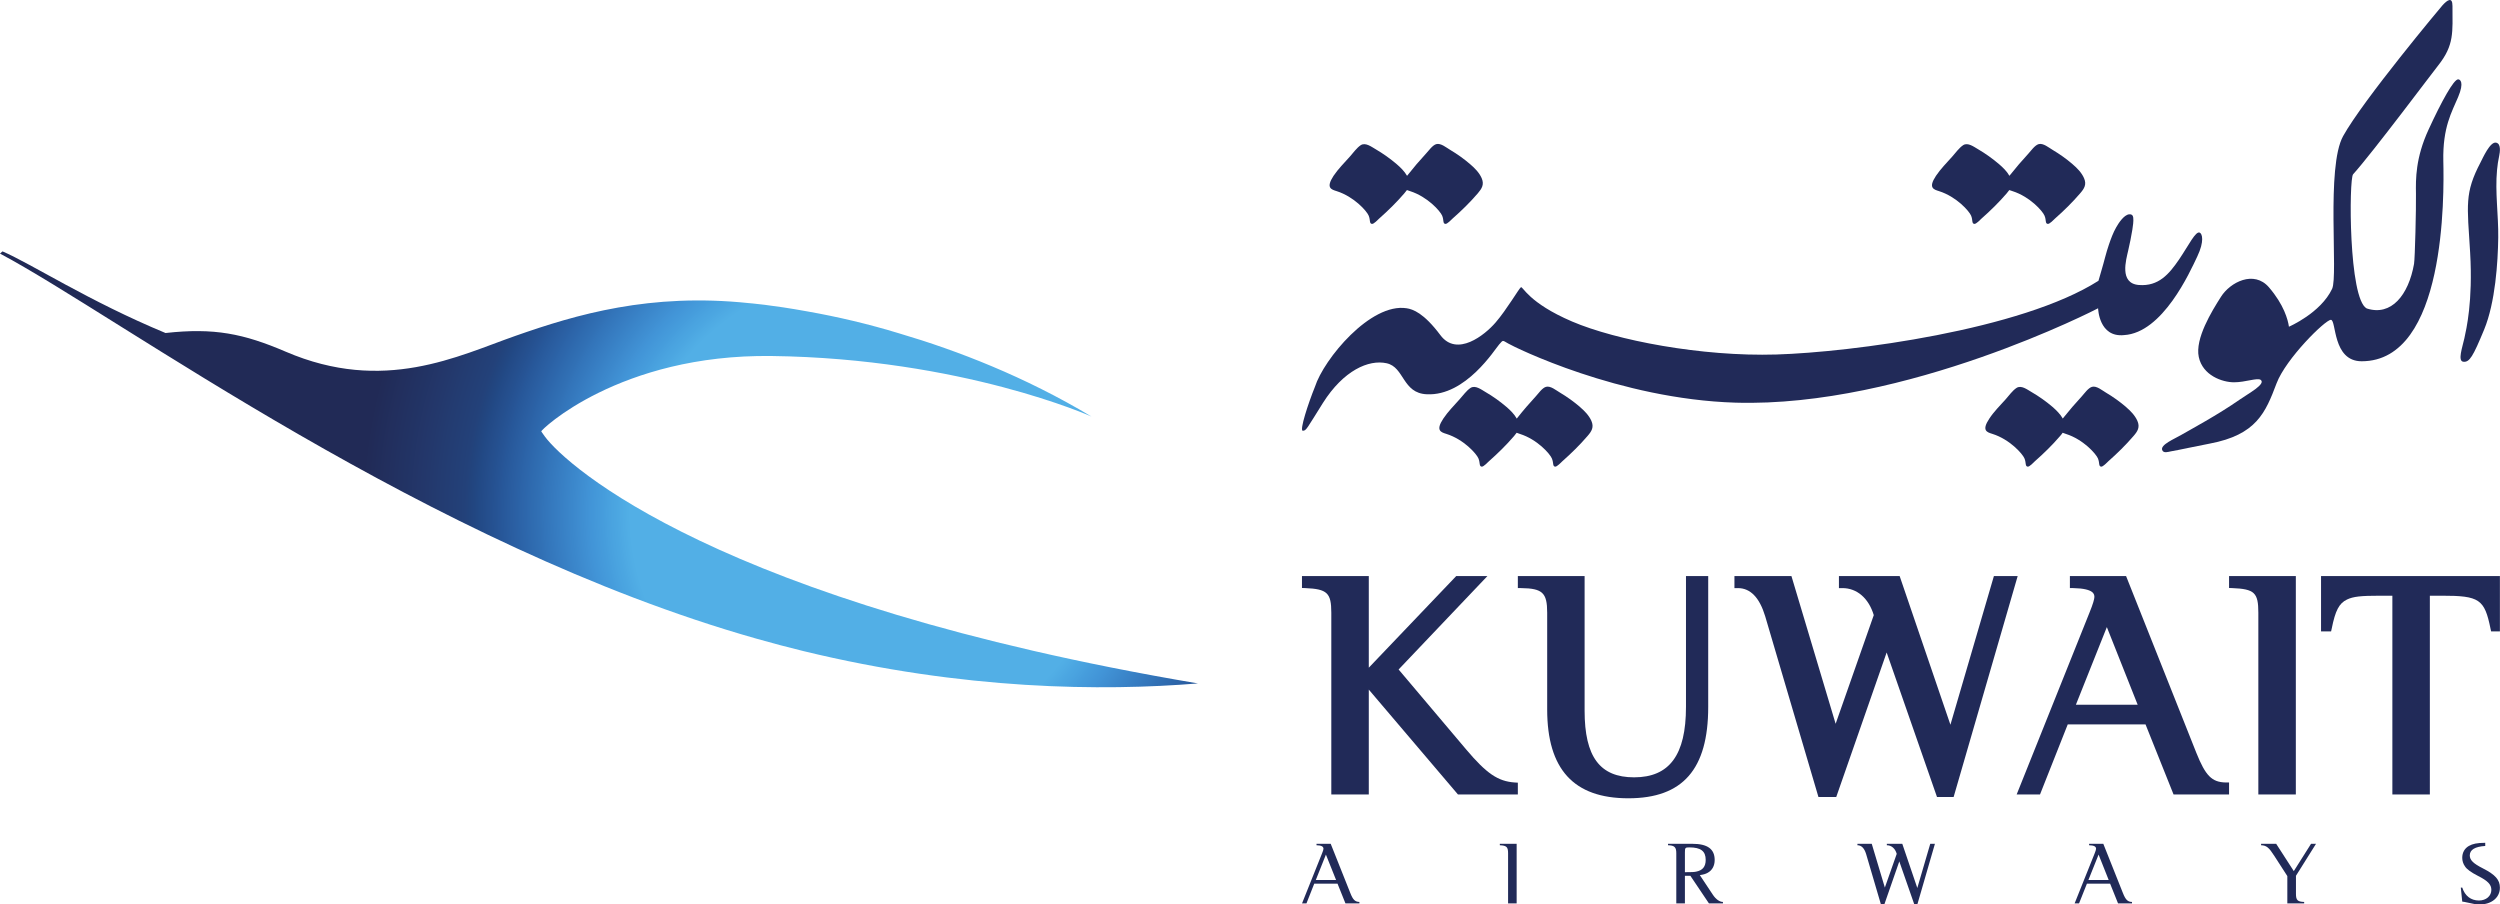 <?xml version="1.0" encoding="UTF-8"?>
<svg xmlns="http://www.w3.org/2000/svg" xmlns:xlink="http://www.w3.org/1999/xlink" width="163.08pt" height="59pt" viewBox="0 0 163.08 59" version="1.1">
<defs>
<clipPath id="clip1">
  <path d="M 0 16 L 79 16 L 79 45 L 0 45 Z M 0 16 "/>
</clipPath>
<clipPath id="clip2">
  <path d="M 0 16.543 C 7.73 20.645 27.895 35.586 49.34 41.66 C 50.371 41.953 51.391 42.223 52.398 42.469 C 62.883 45.02 71.922 45.09 78.145 44.582 C 46.863 39.297 36.965 30.402 35.543 28.477 C 35.383 28.262 35.309 28.141 35.309 28.141 C 35.219 28.098 40.383 23.094 50.336 23.223 C 62.773 23.383 71.199 27.172 71.199 27.172 C 66.848 24.562 62.43 22.859 58.68 21.754 C 56.648 21.133 54.641 20.664 52.676 20.316 C 50.305 19.883 48.848 19.773 48.848 19.773 C 42.418 19.098 37.621 20.504 33.621 21.91 C 29.879 23.219 25.047 25.695 18.637 22.941 C 15.887 21.762 13.961 21.371 10.797 21.723 C 5.805 19.652 2.039 17.203 0.164 16.398 Z M 0 16.543 "/>
</clipPath>
<clipPath id="clip3">
  <path d="M 0 16.543 C 7.73 20.645 27.895 35.586 49.34 41.66 C 50.371 41.953 51.391 42.223 52.398 42.469 C 62.883 45.02 71.922 45.09 78.145 44.582 C 46.863 39.297 36.965 30.402 35.543 28.477 C 35.383 28.262 35.309 28.141 35.309 28.141 C 35.219 28.098 40.383 23.094 50.336 23.223 C 62.773 23.383 71.199 27.172 71.199 27.172 C 66.848 24.562 62.43 22.859 58.68 21.754 C 56.648 21.133 54.641 20.664 52.676 20.316 C 50.305 19.883 48.848 19.773 48.848 19.773 C 42.418 19.098 37.621 20.504 33.621 21.91 C 29.879 23.219 25.047 25.695 18.637 22.941 C 15.887 21.762 13.961 21.371 10.797 21.723 C 5.805 19.652 2.039 17.203 0.164 16.398 L 0 16.543 "/>
</clipPath>
<radialGradient id="radial0" gradientUnits="userSpaceOnUse" cx="0" cy="0" fx="0" fy="0" r="33.214" gradientTransform="matrix(1,0,0,-1,56.817,33.487)">
<stop offset="0" style="stop-color:rgb(32.034%,68.594%,90.125%);stop-opacity:1;"/>
<stop offset="0.25" style="stop-color:rgb(32.034%,68.594%,90.125%);stop-opacity:1;"/>
<stop offset="0.438" style="stop-color:rgb(32.034%,68.594%,90.125%);stop-opacity:1;"/>
<stop offset="0.473" style="stop-color:rgb(32.014%,68.552%,90.102%);stop-opacity:1;"/>
<stop offset="0.477" style="stop-color:rgb(31.879%,68.279%,89.954%);stop-opacity:1;"/>
<stop offset="0.48" style="stop-color:rgb(31.526%,67.79%,89.699%);stop-opacity:1;"/>
<stop offset="0.484" style="stop-color:rgb(31.114%,67.288%,89.441%);stop-opacity:1;"/>
<stop offset="0.488" style="stop-color:rgb(30.795%,66.788%,89.174%);stop-opacity:1;"/>
<stop offset="0.492" style="stop-color:rgb(30.414%,66.176%,88.844%);stop-opacity:1;"/>
<stop offset="0.496" style="stop-color:rgb(29.926%,65.559%,88.522%);stop-opacity:1;"/>
<stop offset="0.5" style="stop-color:rgb(29.512%,65.063%,88.263%);stop-opacity:1;"/>
<stop offset="0.504" style="stop-color:rgb(29.24%,64.609%,88.014%);stop-opacity:1;"/>
<stop offset="0.508" style="stop-color:rgb(29.022%,64.169%,87.769%);stop-opacity:1;"/>
<stop offset="0.512" style="stop-color:rgb(28.68%,63.606%,87.459%);stop-opacity:1;"/>
<stop offset="0.516" style="stop-color:rgb(28.304%,63.008%,87.129%);stop-opacity:1;"/>
<stop offset="0.52" style="stop-color:rgb(28.004%,62.491%,86.839%);stop-opacity:1;"/>
<stop offset="0.523" style="stop-color:rgb(27.631%,61.9%,86.511%);stop-opacity:1;"/>
<stop offset="0.527" style="stop-color:rgb(27.303%,61.359%,86.209%);stop-opacity:1;"/>
<stop offset="0.531" style="stop-color:rgb(27.107%,60.866%,85.922%);stop-opacity:1;"/>
<stop offset="0.535" style="stop-color:rgb(26.923%,60.323%,85.603%);stop-opacity:1;"/>
<stop offset="0.539" style="stop-color:rgb(26.709%,59.836%,85.321%);stop-opacity:1;"/>
<stop offset="0.543" style="stop-color:rgb(26.366%,59.285%,85.007%);stop-opacity:1;"/>
<stop offset="0.547" style="stop-color:rgb(26.016%,58.728%,84.691%);stop-opacity:1;"/>
<stop offset="0.551" style="stop-color:rgb(25.8%,58.247%,84.363%);stop-opacity:1;"/>
<stop offset="0.555" style="stop-color:rgb(25.626%,57.698%,83.9%);stop-opacity:1;"/>
<stop offset="0.559" style="stop-color:rgb(25.462%,57.108%,83.366%);stop-opacity:1;"/>
<stop offset="0.562" style="stop-color:rgb(25.165%,56.577%,82.88%);stop-opacity:1;"/>
<stop offset="0.566" style="stop-color:rgb(24.8%,56.076%,82.419%);stop-opacity:1;"/>
<stop offset="0.57" style="stop-color:rgb(24.574%,55.524%,81.915%);stop-opacity:1;"/>
<stop offset="0.574" style="stop-color:rgb(24.419%,54.945%,81.393%);stop-opacity:1;"/>
<stop offset="0.578" style="stop-color:rgb(24.135%,54.35%,80.869%);stop-opacity:1;"/>
<stop offset="0.582" style="stop-color:rgb(23.72%,53.738%,80.344%);stop-opacity:1;"/>
<stop offset="0.586" style="stop-color:rgb(23.334%,53.163%,79.84%);stop-opacity:1;"/>
<stop offset="0.59" style="stop-color:rgb(23.065%,52.701%,79.399%);stop-opacity:1;"/>
<stop offset="0.594" style="stop-color:rgb(22.919%,52.142%,78.891%);stop-opacity:1;"/>
<stop offset="0.598" style="stop-color:rgb(22.694%,51.52%,78.348%);stop-opacity:1;"/>
<stop offset="0.602" style="stop-color:rgb(22.353%,51.028%,77.896%);stop-opacity:1;"/>
<stop offset="0.605" style="stop-color:rgb(22.115%,50.522%,77.428%);stop-opacity:1;"/>
<stop offset="0.609" style="stop-color:rgb(21.976%,49.976%,76.93%);stop-opacity:1;"/>
<stop offset="0.613" style="stop-color:rgb(21.738%,49.422%,76.433%);stop-opacity:1;"/>
<stop offset="0.617" style="stop-color:rgb(21.425%,48.862%,75.937%);stop-opacity:1;"/>
<stop offset="0.621" style="stop-color:rgb(21.201%,48.317%,75.436%);stop-opacity:1;"/>
<stop offset="0.625" style="stop-color:rgb(20.92%,47.768%,74.857%);stop-opacity:1;"/>
<stop offset="0.629" style="stop-color:rgb(20.634%,47.224%,74.277%);stop-opacity:1;"/>
<stop offset="0.633" style="stop-color:rgb(20.416%,46.692%,73.781%);stop-opacity:1;"/>
<stop offset="0.637" style="stop-color:rgb(20.117%,46.155%,73.288%);stop-opacity:1;"/>
<stop offset="0.641" style="stop-color:rgb(19.888%,45.628%,72.72%);stop-opacity:1;"/>
<stop offset="0.645" style="stop-color:rgb(19.743%,45.062%,72.076%);stop-opacity:1;"/>
<stop offset="0.648" style="stop-color:rgb(19.516%,44.466%,71.426%);stop-opacity:1;"/>
<stop offset="0.652" style="stop-color:rgb(19.218%,43.921%,70.821%);stop-opacity:1;"/>
<stop offset="0.656" style="stop-color:rgb(19.005%,43.414%,70.302%);stop-opacity:1;"/>
<stop offset="0.66" style="stop-color:rgb(18.771%,42.909%,69.775%);stop-opacity:1;"/>
<stop offset="0.664" style="stop-color:rgb(18.491%,42.406%,69.221%);stop-opacity:1;"/>
<stop offset="0.668" style="stop-color:rgb(18.3%,41.885%,68.726%);stop-opacity:1;"/>
<stop offset="0.672" style="stop-color:rgb(18.054%,41.289%,68.213%);stop-opacity:1;"/>
<stop offset="0.676" style="stop-color:rgb(17.818%,40.666%,67.624%);stop-opacity:1;"/>
<stop offset="0.68" style="stop-color:rgb(17.682%,40.115%,67.009%);stop-opacity:1;"/>
<stop offset="0.684" style="stop-color:rgb(17.528%,39.622%,66.446%);stop-opacity:1;"/>
<stop offset="0.688" style="stop-color:rgb(17.261%,39.143%,65.956%);stop-opacity:1;"/>
<stop offset="0.691" style="stop-color:rgb(17.021%,38.617%,65.353%);stop-opacity:1;"/>
<stop offset="0.695" style="stop-color:rgb(16.898%,38.089%,64.668%);stop-opacity:1;"/>
<stop offset="0.699" style="stop-color:rgb(16.789%,37.595%,64.072%);stop-opacity:1;"/>
<stop offset="0.703" style="stop-color:rgb(16.65%,37.07%,63.483%);stop-opacity:1;"/>
<stop offset="0.707" style="stop-color:rgb(16.402%,36.574%,62.91%);stop-opacity:1;"/>
<stop offset="0.711" style="stop-color:rgb(16.153%,36.086%,62.289%);stop-opacity:1;"/>
<stop offset="0.715" style="stop-color:rgb(15.941%,35.551%,61.62%);stop-opacity:1;"/>
<stop offset="0.719" style="stop-color:rgb(15.651%,35.014%,61.006%);stop-opacity:1;"/>
<stop offset="0.723" style="stop-color:rgb(15.422%,34.482%,60.428%);stop-opacity:1;"/>
<stop offset="0.727" style="stop-color:rgb(15.298%,33.955%,59.795%);stop-opacity:1;"/>
<stop offset="0.73" style="stop-color:rgb(15.178%,33.435%,59.105%);stop-opacity:1;"/>
<stop offset="0.734" style="stop-color:rgb(15.06%,32.918%,58.409%);stop-opacity:1;"/>
<stop offset="0.738" style="stop-color:rgb(14.943%,32.408%,57.722%);stop-opacity:1;"/>
<stop offset="0.742" style="stop-color:rgb(14.674%,31.927%,57.008%);stop-opacity:1;"/>
<stop offset="0.746" style="stop-color:rgb(14.42%,31.462%,56.287%);stop-opacity:1;"/>
<stop offset="0.75" style="stop-color:rgb(14.394%,30.992%,55.614%);stop-opacity:1;"/>
<stop offset="0.754" style="stop-color:rgb(14.331%,30.589%,55.005%);stop-opacity:1;"/>
<stop offset="0.758" style="stop-color:rgb(14.172%,30.125%,54.37%);stop-opacity:1;"/>
<stop offset="0.762" style="stop-color:rgb(13.956%,29.588%,53.693%);stop-opacity:1;"/>
<stop offset="0.766" style="stop-color:rgb(13.67%,29.141%,53.049%);stop-opacity:1;"/>
<stop offset="0.77" style="stop-color:rgb(13.408%,28.792%,52.419%);stop-opacity:1;"/>
<stop offset="0.773" style="stop-color:rgb(13.332%,28.354%,51.761%);stop-opacity:1;"/>
<stop offset="0.777" style="stop-color:rgb(13.39%,27.837%,51.067%);stop-opacity:1;"/>
<stop offset="0.781" style="stop-color:rgb(13.423%,27.391%,50.363%);stop-opacity:1;"/>
<stop offset="0.785" style="stop-color:rgb(13.451%,26.967%,49.663%);stop-opacity:1;"/>
<stop offset="0.789" style="stop-color:rgb(13.477%,26.544%,48.969%);stop-opacity:1;"/>
<stop offset="0.793" style="stop-color:rgb(13.536%,26.105%,48.354%);stop-opacity:1;"/>
<stop offset="0.797" style="stop-color:rgb(13.617%,25.677%,47.821%);stop-opacity:1;"/>
<stop offset="0.801" style="stop-color:rgb(13.628%,25.381%,47.388%);stop-opacity:1;"/>
<stop offset="0.805" style="stop-color:rgb(13.6%,25.267%,47.189%);stop-opacity:1;"/>
<stop offset="0.809" style="stop-color:rgb(13.593%,25.108%,46.924%);stop-opacity:1;"/>
<stop offset="0.812" style="stop-color:rgb(13.57%,24.928%,46.616%);stop-opacity:1;"/>
<stop offset="0.816" style="stop-color:rgb(13.551%,24.792%,46.384%);stop-opacity:1;"/>
<stop offset="0.82" style="stop-color:rgb(13.589%,24.58%,46.115%);stop-opacity:1;"/>
<stop offset="0.824" style="stop-color:rgb(13.593%,24.387%,45.868%);stop-opacity:1;"/>
<stop offset="0.828" style="stop-color:rgb(13.57%,24.197%,45.549%);stop-opacity:1;"/>
<stop offset="0.832" style="stop-color:rgb(13.577%,24.007%,45.235%);stop-opacity:1;"/>
<stop offset="0.836" style="stop-color:rgb(13.583%,23.875%,45.018%);stop-opacity:1;"/>
<stop offset="0.84" style="stop-color:rgb(13.588%,23.691%,44.714%);stop-opacity:1;"/>
<stop offset="0.844" style="stop-color:rgb(13.571%,23.485%,44.388%);stop-opacity:1;"/>
<stop offset="0.848" style="stop-color:rgb(13.56%,23.331%,44.164%);stop-opacity:1;"/>
<stop offset="0.852" style="stop-color:rgb(13.579%,23.164%,43.927%);stop-opacity:1;"/>
<stop offset="0.855" style="stop-color:rgb(13.602%,22.937%,43.593%);stop-opacity:1;"/>
<stop offset="0.859" style="stop-color:rgb(13.64%,22.697%,43.291%);stop-opacity:1;"/>
<stop offset="0.863" style="stop-color:rgb(13.657%,22.531%,43.05%);stop-opacity:1;"/>
<stop offset="0.867" style="stop-color:rgb(13.669%,22.331%,42.738%);stop-opacity:1;"/>
<stop offset="0.871" style="stop-color:rgb(13.69%,22.047%,42.377%);stop-opacity:1;"/>
<stop offset="0.875" style="stop-color:rgb(13.69%,21.861%,42.143%);stop-opacity:1;"/>
<stop offset="0.879" style="stop-color:rgb(13.698%,21.692%,41.945%);stop-opacity:1;"/>
<stop offset="0.883" style="stop-color:rgb(13.715%,21.471%,41.65%);stop-opacity:1;"/>
<stop offset="0.887" style="stop-color:rgb(13.683%,21.332%,41.408%);stop-opacity:1;"/>
<stop offset="0.891" style="stop-color:rgb(13.632%,21.138%,41.13%);stop-opacity:1;"/>
<stop offset="0.895" style="stop-color:rgb(13.594%,20.927%,40.779%);stop-opacity:1;"/>
<stop offset="0.898" style="stop-color:rgb(13.562%,20.752%,40.477%);stop-opacity:1;"/>
<stop offset="0.902" style="stop-color:rgb(13.539%,20.619%,40.302%);stop-opacity:1;"/>
<stop offset="0.906" style="stop-color:rgb(13.507%,20.465%,40.034%);stop-opacity:1;"/>
<stop offset="0.91" style="stop-color:rgb(13.464%,20.268%,39.688%);stop-opacity:1;"/>
<stop offset="0.914" style="stop-color:rgb(13.432%,20.081%,39.366%);stop-opacity:1;"/>
<stop offset="0.918" style="stop-color:rgb(13.416%,19.945%,39.133%);stop-opacity:1;"/>
<stop offset="0.922" style="stop-color:rgb(13.382%,19.806%,38.889%);stop-opacity:1;"/>
<stop offset="0.926" style="stop-color:rgb(13.367%,19.662%,38.647%);stop-opacity:1;"/>
<stop offset="0.93" style="stop-color:rgb(13.356%,19.502%,38.441%);stop-opacity:1;"/>
<stop offset="0.934" style="stop-color:rgb(13.332%,19.302%,38.165%);stop-opacity:1;"/>
<stop offset="0.938" style="stop-color:rgb(13.316%,19.162%,37.927%);stop-opacity:1;"/>
<stop offset="0.941" style="stop-color:rgb(13.298%,18.968%,37.656%);stop-opacity:1;"/>
<stop offset="0.945" style="stop-color:rgb(13.251%,18.777%,37.384%);stop-opacity:1;"/>
<stop offset="0.949" style="stop-color:rgb(13.239%,18.629%,37.141%);stop-opacity:1;"/>
<stop offset="0.953" style="stop-color:rgb(13.217%,18.497%,36.877%);stop-opacity:1;"/>
<stop offset="0.957" style="stop-color:rgb(13.187%,18.365%,36.633%);stop-opacity:1;"/>
<stop offset="0.961" style="stop-color:rgb(13.171%,18.23%,36.375%);stop-opacity:1;"/>
<stop offset="0.965" style="stop-color:rgb(13.141%,18.025%,36.053%);stop-opacity:1;"/>
<stop offset="0.969" style="stop-color:rgb(13.129%,17.79%,35.759%);stop-opacity:1;"/>
<stop offset="0.973" style="stop-color:rgb(13.124%,17.624%,35.509%);stop-opacity:1;"/>
<stop offset="0.977" style="stop-color:rgb(13.089%,17.468%,35.265%);stop-opacity:1;"/>
<stop offset="0.98" style="stop-color:rgb(13.016%,17.326%,35.023%);stop-opacity:1;"/>
<stop offset="0.984" style="stop-color:rgb(12.961%,17.146%,34.741%);stop-opacity:1;"/>
<stop offset="0.988" style="stop-color:rgb(12.903%,16.977%,34.428%);stop-opacity:1;"/>
<stop offset="0.992" style="stop-color:rgb(12.842%,16.815%,34.14%);stop-opacity:1;"/>
<stop offset="0.996" style="stop-color:rgb(12.784%,16.637%,33.878%);stop-opacity:1;"/>
<stop offset="1" style="stop-color:rgb(12.746%,16.566%,33.759%);stop-opacity:1;"/>
</radialGradient>
<clipPath id="clip4">
  <path d="M 160 9 L 163.078 9 L 163.078 24 L 160 24 Z M 160 9 "/>
</clipPath>
<clipPath id="clip5">
  <path d="M 151 37 L 163.078 37 L 163.078 52 L 151 52 Z M 151 37 "/>
</clipPath>
<clipPath id="clip6">
  <path d="M 160 54 L 163.078 54 L 163.078 59 L 160 59 Z M 160 54 "/>
</clipPath>
</defs>
<g id="surface1">
<g clip-path="url(#clip1)" clip-rule="nonzero">
<g clip-path="url(#clip2)" clip-rule="nonzero">
<g clip-path="url(#clip3)" clip-rule="nonzero">
<path style=" stroke:none;fill-rule:nonzero;fill:url(#radial0);" d="M 0 45.09 L 0 16.398 L 78.145 16.398 L 78.145 45.09 Z M 0 45.09 "/>
</g>
</g>
</g>
<g clip-path="url(#clip4)" clip-rule="nonzero">
<path style=" stroke:none;fill-rule:nonzero;fill:rgb(13.202%,16.612%,34.572%);fill-opacity:1;" d="M 163.027 10.164 C 163.074 9.938 163.168 9.375 162.824 9.305 C 162.426 9.227 161.949 10.336 161.816 10.582 C 160.758 12.602 160.941 13.332 161.133 16.496 C 161.316 19.66 160.883 21.473 160.758 22.059 C 160.633 22.641 160.297 23.559 160.691 23.598 C 161.09 23.641 161.316 23.266 162.047 21.496 C 162.777 19.723 162.945 17.098 162.965 15.496 C 162.984 14.023 162.75 12.551 162.887 11.086 C 162.914 10.781 162.961 10.473 163.027 10.164 "/>
</g>
<path style=" stroke:none;fill-rule:nonzero;fill:rgb(13.202%,16.612%,34.572%);fill-opacity:1;" d="M 143.496 15.176 C 143.227 15.047 142.789 15.977 142.145 16.926 C 141.496 17.875 140.809 18.695 139.516 18.59 C 138.223 18.484 138.699 16.926 138.824 16.355 C 138.926 15.898 139.027 15.441 139.098 14.98 C 139.133 14.727 139.184 14.453 139.156 14.195 C 139.141 14.043 139.043 13.961 138.883 13.98 C 138.543 14.023 138.199 14.555 138.047 14.824 C 137.84 15.184 137.699 15.578 137.566 15.965 C 137.379 16.504 137.258 17.059 137.094 17.602 C 136.949 18.086 136.887 18.316 136.887 18.316 C 131.859 21.523 120.758 22.977 115.875 23.125 C 110.992 23.273 105.406 22.195 102.551 20.973 C 99.691 19.75 99.336 18.656 99.211 18.738 C 99.086 18.824 98.273 20.215 97.562 21.035 C 96.855 21.859 95.039 23.312 93.957 21.859 C 92.871 20.406 92.16 20.172 91.762 20.109 C 89.406 19.734 86.359 23.418 85.777 25.23 C 85.34 26.309 84.754 28.098 84.984 28.098 C 85.215 28.098 85.234 27.973 86.297 26.285 C 87.641 24.16 89.281 23.441 90.449 23.695 C 91.617 23.945 91.473 25.656 93.078 25.719 C 95.621 25.844 97.523 22.766 97.793 22.469 C 98.062 22.176 97.98 22.176 98.379 22.406 C 98.773 22.641 105.613 26.035 113.203 26.266 C 124.324 26.602 136.863 20.117 136.863 20.109 C 136.863 20.109 136.906 22.027 138.555 21.859 C 141.078 21.711 142.852 17.746 143.332 16.734 C 143.812 15.723 143.652 15.246 143.496 15.176 "/>
<path style=" stroke:none;fill-rule:nonzero;fill:rgb(13.202%,16.612%,34.572%);fill-opacity:1;" d="M 126.488 12.469 C 127.629 12.832 128.449 13.766 128.578 14.066 C 128.703 14.367 128.609 14.574 128.781 14.605 C 128.91 14.629 129.184 14.324 129.262 14.254 C 129.84 13.746 130.395 13.199 130.898 12.617 C 130.961 12.543 131.02 12.469 131.07 12.398 C 131.137 12.426 131.211 12.449 131.281 12.469 C 132.418 12.832 133.242 13.766 133.367 14.066 C 133.496 14.367 133.398 14.574 133.574 14.605 C 133.703 14.629 133.973 14.324 134.055 14.254 C 134.633 13.746 135.188 13.199 135.688 12.617 C 135.961 12.301 136.129 12.039 135.945 11.621 C 135.789 11.262 135.492 10.961 135.203 10.715 C 134.797 10.363 134.355 10.051 133.895 9.777 C 133.656 9.637 133.281 9.316 132.984 9.402 C 132.738 9.473 132.488 9.832 132.324 10.012 C 131.898 10.473 131.488 10.953 131.098 11.445 C 131.094 11.453 131.086 11.461 131.078 11.469 C 130.914 11.176 130.656 10.926 130.41 10.715 C 129.98 10.348 129.516 10.016 129.027 9.73 C 128.766 9.582 128.367 9.27 128.062 9.469 C 127.801 9.641 127.562 9.973 127.355 10.207 C 126.996 10.609 126.586 11.023 126.285 11.473 C 125.762 12.266 126.145 12.359 126.488 12.469 "/>
<path style=" stroke:none;fill-rule:nonzero;fill:rgb(13.202%,16.612%,34.572%);fill-opacity:1;" d="M 87.195 12.469 C 88.332 12.832 89.156 13.766 89.281 14.066 C 89.406 14.367 89.312 14.574 89.488 14.605 C 89.617 14.629 89.887 14.324 89.969 14.254 C 90.543 13.746 91.102 13.199 91.602 12.617 C 91.664 12.543 91.723 12.469 91.777 12.398 C 91.844 12.426 91.914 12.449 91.984 12.469 C 93.121 12.832 93.945 13.766 94.074 14.066 C 94.199 14.367 94.105 14.574 94.277 14.605 C 94.406 14.629 94.676 14.324 94.758 14.254 C 95.336 13.746 95.895 13.199 96.395 12.617 C 96.664 12.301 96.832 12.039 96.652 11.621 C 96.496 11.262 96.195 10.961 95.906 10.715 C 95.5 10.363 95.059 10.051 94.598 9.777 C 94.359 9.637 93.984 9.316 93.688 9.402 C 93.445 9.473 93.195 9.832 93.027 10.012 C 92.602 10.473 92.191 10.953 91.805 11.445 C 91.797 11.453 91.789 11.461 91.785 11.469 C 91.617 11.176 91.363 10.926 91.117 10.715 C 90.688 10.348 90.219 10.016 89.73 9.73 C 89.469 9.582 89.074 9.27 88.766 9.469 C 88.504 9.641 88.27 9.973 88.062 10.207 C 87.703 10.609 87.289 11.023 86.988 11.473 C 86.469 12.266 86.848 12.359 87.195 12.469 "/>
<path style=" stroke:none;fill-rule:nonzero;fill:rgb(13.202%,16.612%,34.572%);fill-opacity:1;" d="M 138.684 26.547 C 138.277 26.199 137.836 25.883 137.371 25.609 C 137.137 25.473 136.762 25.148 136.465 25.234 C 136.219 25.305 135.969 25.668 135.805 25.848 C 135.379 26.309 134.969 26.785 134.578 27.277 C 134.574 27.285 134.566 27.297 134.562 27.305 C 134.395 27.012 134.141 26.762 133.895 26.547 C 133.465 26.18 132.996 25.848 132.508 25.566 C 132.242 25.414 131.852 25.105 131.543 25.305 C 131.281 25.473 131.047 25.809 130.84 26.039 C 130.477 26.445 130.062 26.855 129.766 27.309 C 129.242 28.098 129.621 28.195 129.973 28.305 C 131.105 28.664 131.934 29.602 132.059 29.902 C 132.184 30.203 132.09 30.406 132.266 30.441 C 132.395 30.461 132.66 30.156 132.742 30.086 C 133.32 29.578 133.879 29.031 134.379 28.449 C 134.441 28.375 134.504 28.305 134.551 28.23 C 134.617 28.258 134.691 28.281 134.762 28.305 C 135.898 28.664 136.723 29.602 136.852 29.902 C 136.977 30.203 136.883 30.406 137.055 30.441 C 137.184 30.461 137.453 30.156 137.535 30.086 C 138.109 29.578 138.668 29.031 139.168 28.449 C 139.441 28.137 139.609 27.871 139.426 27.453 C 139.27 27.098 138.973 26.797 138.684 26.551 "/>
<path style=" stroke:none;fill-rule:nonzero;fill:rgb(13.202%,16.612%,34.572%);fill-opacity:1;" d="M 103.066 26.547 C 102.66 26.199 102.219 25.883 101.758 25.609 C 101.52 25.473 101.145 25.148 100.848 25.234 C 100.602 25.305 100.352 25.668 100.188 25.848 C 99.762 26.309 99.352 26.785 98.965 27.277 C 98.957 27.285 98.949 27.297 98.941 27.305 C 98.777 27.012 98.523 26.762 98.273 26.547 C 97.844 26.18 97.379 25.848 96.891 25.566 C 96.629 25.414 96.234 25.105 95.926 25.305 C 95.664 25.473 95.43 25.809 95.219 26.039 C 94.859 26.445 94.449 26.855 94.148 27.309 C 93.625 28.098 94.008 28.195 94.352 28.305 C 95.488 28.664 96.316 29.602 96.441 29.902 C 96.566 30.203 96.473 30.406 96.648 30.441 C 96.777 30.461 97.043 30.156 97.129 30.086 C 97.703 29.578 98.262 29.031 98.762 28.449 C 98.824 28.375 98.883 28.305 98.934 28.23 C 99 28.258 99.074 28.281 99.145 28.305 C 100.281 28.664 101.105 29.602 101.23 29.902 C 101.359 30.203 101.266 30.406 101.438 30.441 C 101.566 30.461 101.836 30.156 101.918 30.086 C 102.492 29.578 103.051 29.031 103.551 28.449 C 103.824 28.137 103.992 27.871 103.809 27.453 C 103.652 27.098 103.355 26.797 103.066 26.551 "/>
<path style=" stroke:none;fill-rule:nonzero;fill:rgb(13.202%,16.612%,34.572%);fill-opacity:1;" d="M 160.348 6.332 C 160.762 5.352 160.477 5.176 160.348 5.176 C 160.062 5.176 159.273 6.598 158.422 8.449 C 157.566 10.301 157.582 11.691 157.598 12.641 C 157.613 13.59 157.535 16.848 157.473 17.211 C 157.113 19.254 155.984 20.641 154.387 20.121 C 153.199 19.504 153.223 11.668 153.496 11.371 C 154.738 10 158.902 4.434 159.039 4.281 C 160.113 2.93 159.98 2.098 159.98 0.395 C 159.98 -0.246 159.637 0.016 159.344 0.328 C 159.293 0.379 154.148 6.527 152.848 8.875 C 151.723 10.895 152.535 17.969 152.129 18.84 C 151.383 20.422 149.312 21.312 149.312 21.312 C 149.246 20.855 148.988 19.883 148.008 18.742 C 147.027 17.605 145.48 18.41 144.879 19.359 C 144.27 20.316 143.18 22.086 143.43 23.285 C 143.684 24.488 144.957 24.938 145.734 24.938 C 146.477 24.938 147.273 24.617 147.477 24.785 C 147.809 25.059 146.684 25.66 146.117 26.055 C 144.684 27.059 142.836 28.051 142.293 28.367 C 141.84 28.633 140.914 29.008 141.043 29.355 C 141.129 29.59 141.441 29.473 141.621 29.441 C 142.078 29.367 143.383 29.078 144.141 28.938 C 147.188 28.363 147.781 26.926 148.504 25.008 C 149.113 23.395 151.68 20.863 152.047 20.863 C 152.418 20.863 152.137 23.566 154.055 23.566 C 159.559 23.566 159.434 12.719 159.383 10.504 C 159.336 8.293 159.938 7.312 160.348 6.332 "/>
<path style=" stroke:none;fill-rule:nonzero;fill:rgb(13.202%,16.612%,34.572%);fill-opacity:1;" d="M 95.633 48.879 L 91.234 43.672 L 97.027 37.578 L 94.992 37.578 L 89.289 43.555 L 89.289 37.578 L 84.93 37.578 L 84.93 38.355 L 85.148 38.363 C 86.574 38.422 86.844 38.676 86.844 39.965 L 86.844 51.824 L 89.289 51.824 L 89.289 44.984 L 95.105 51.824 L 99.012 51.824 L 99.012 51.055 L 98.801 51.043 C 97.711 50.965 96.969 50.461 95.633 48.879 "/>
<path style=" stroke:none;fill-rule:nonzero;fill:rgb(13.202%,16.612%,34.572%);fill-opacity:1;" d="M 109.98 46.113 C 109.98 49.25 108.902 50.707 106.594 50.707 C 104.363 50.707 103.367 49.367 103.367 46.363 L 103.367 37.578 L 99.012 37.578 L 99.012 38.359 L 99.234 38.363 C 100.621 38.383 100.926 38.668 100.926 39.965 L 100.926 46.281 C 100.926 50.18 102.656 52.074 106.219 52.074 C 109.773 52.074 111.43 50.18 111.43 46.113 L 111.43 37.578 L 109.98 37.578 L 109.98 46.113 "/>
<path style=" stroke:none;fill-rule:nonzero;fill:rgb(13.202%,16.612%,34.572%);fill-opacity:1;" d="M 130.066 37.578 L 127.23 47.277 L 123.918 37.578 L 119.957 37.578 L 119.957 38.363 L 120.184 38.363 C 121.133 38.363 121.895 39.02 122.23 40.125 L 119.742 47.215 L 116.859 37.578 L 113.141 37.578 L 113.141 38.363 L 113.367 38.363 C 114.18 38.363 114.777 38.98 115.145 40.195 L 118.621 51.992 L 119.781 51.992 L 123.07 42.562 L 126.355 51.992 L 127.438 51.992 L 131.617 37.578 L 130.066 37.578 "/>
<path style=" stroke:none;fill-rule:nonzero;fill:rgb(13.202%,16.612%,34.572%);fill-opacity:1;" d="M 139.445 45.973 L 135.414 45.973 L 137.434 40.906 Z M 143.27 49.105 L 138.688 37.578 L 135.023 37.578 L 135.023 38.359 L 135.246 38.363 C 136.621 38.391 136.621 38.781 136.621 38.949 C 136.621 39.062 136.539 39.383 136.309 39.945 L 131.551 51.824 L 133.074 51.824 L 134.883 47.254 L 139.957 47.254 L 141.785 51.824 L 145.406 51.824 L 145.406 51.043 L 145.184 51.043 C 144.281 51.023 143.871 50.605 143.27 49.105 "/>
<path style=" stroke:none;fill-rule:nonzero;fill:rgb(13.202%,16.612%,34.572%);fill-opacity:1;" d="M 145.406 38.355 L 145.621 38.363 C 147.062 38.422 147.316 38.66 147.316 39.965 L 147.316 51.824 L 149.762 51.824 L 149.762 37.578 L 145.406 37.578 L 145.406 38.355 "/>
<g clip-path="url(#clip5)" clip-rule="nonzero">
<path style=" stroke:none;fill-rule:nonzero;fill:rgb(13.202%,16.612%,34.572%);fill-opacity:1;" d="M 163.074 37.578 L 151.406 37.578 L 151.406 41.188 L 152.062 41.188 L 152.102 41.008 C 152.34 39.82 152.582 39.359 153.098 39.109 C 153.508 38.914 153.98 38.859 155.285 38.859 L 156.059 38.859 L 156.059 51.824 L 158.504 51.824 L 158.504 38.859 L 159.277 38.859 C 161.742 38.859 162.07 39.082 162.461 41.008 L 162.5 41.188 L 163.074 41.188 L 163.074 37.578 "/>
</g>
<path style=" stroke:none;fill-rule:nonzero;fill:rgb(13.202%,16.612%,34.572%);fill-opacity:1;" d="M 86.492 55.746 L 85.832 57.406 L 87.156 57.406 Z M 87.766 58.93 L 87.25 57.645 L 85.73 57.645 L 85.223 58.93 L 84.934 58.93 L 86.238 55.672 C 86.297 55.531 86.332 55.418 86.332 55.367 C 86.332 55.215 86.191 55.145 85.879 55.137 L 85.879 55.043 L 86.805 55.043 L 88.082 58.25 C 88.254 58.691 88.391 58.828 88.676 58.836 L 88.676 58.93 L 87.766 58.93 "/>
<path style=" stroke:none;fill-rule:nonzero;fill:rgb(13.202%,16.612%,34.572%);fill-opacity:1;" d="M 98.375 58.93 L 98.375 55.652 C 98.375 55.25 98.273 55.156 97.836 55.137 L 97.836 55.043 L 98.934 55.043 L 98.934 58.93 L 98.375 58.93 "/>
<path style=" stroke:none;fill-rule:nonzero;fill:rgb(13.202%,16.612%,34.572%);fill-opacity:1;" d="M 109.91 56.895 C 110.367 56.895 110.5 56.887 110.641 56.859 C 111.066 56.777 111.266 56.531 111.266 56.094 C 111.266 55.52 110.949 55.277 110.195 55.277 C 109.934 55.277 109.91 55.301 109.91 55.605 Z M 111.734 58.367 C 111.934 58.668 112.18 58.836 112.391 58.836 L 112.391 58.93 L 111.477 58.93 L 110.266 57.129 L 109.91 57.129 L 109.91 58.93 L 109.348 58.93 L 109.348 55.652 C 109.348 55.262 109.23 55.148 108.809 55.137 L 108.809 55.043 L 110.398 55.043 C 111.383 55.043 111.852 55.383 111.852 56.098 C 111.852 56.48 111.691 56.77 111.395 56.934 C 111.254 57.012 111.133 57.047 110.883 57.086 L 111.734 58.367 "/>
<path style=" stroke:none;fill-rule:nonzero;fill:rgb(13.202%,16.612%,34.572%);fill-opacity:1;" d="M 125.078 58.977 L 124.867 58.977 L 123.895 56.191 L 122.926 58.977 L 122.691 58.977 L 121.727 55.699 C 121.613 55.332 121.426 55.137 121.164 55.137 L 121.164 55.043 L 122.098 55.043 L 122.953 57.898 L 123.727 55.699 C 123.629 55.352 123.387 55.137 123.082 55.137 L 123.082 55.043 L 124.09 55.043 L 125.07 57.926 L 125.914 55.043 L 126.219 55.043 L 125.078 58.977 "/>
<path style=" stroke:none;fill-rule:nonzero;fill:rgb(13.202%,16.612%,34.572%);fill-opacity:1;" d="M 136.895 55.746 L 136.23 57.406 L 137.555 57.406 Z M 138.164 58.93 L 137.648 57.645 L 136.133 57.645 L 135.621 58.93 L 135.332 58.93 L 136.637 55.672 C 136.695 55.531 136.73 55.418 136.73 55.367 C 136.73 55.215 136.59 55.145 136.277 55.137 L 136.277 55.043 L 137.203 55.043 L 138.48 58.25 C 138.656 58.691 138.789 58.828 139.074 58.836 L 139.074 58.93 L 138.164 58.93 "/>
<path style=" stroke:none;fill-rule:nonzero;fill:rgb(13.202%,16.612%,34.572%);fill-opacity:1;" d="M 149.77 57.129 L 149.77 58.297 C 149.77 58.719 149.867 58.82 150.305 58.836 L 150.305 58.93 L 149.207 58.93 L 149.207 57.148 L 148.363 55.84 C 148.012 55.289 147.848 55.148 147.496 55.137 L 147.496 55.043 L 148.48 55.043 L 149.629 56.824 L 150.754 55.043 L 151.078 55.043 L 149.77 57.129 "/>
<g clip-path="url(#clip6)" clip-rule="nonzero">
<path style=" stroke:none;fill-rule:nonzero;fill:rgb(13.202%,16.612%,34.572%);fill-opacity:1;" d="M 162.117 55.184 C 161.449 55.227 161.109 55.43 161.109 55.801 C 161.109 56.105 161.34 56.332 161.969 56.648 C 162.781 57.062 163.074 57.398 163.074 57.906 C 163.074 58.551 162.527 59 161.754 59 C 161.543 59 161.363 58.973 160.859 58.855 C 160.859 58.855 160.734 58.824 160.617 58.812 L 160.523 57.898 L 160.617 57.898 C 160.793 58.441 161.18 58.742 161.707 58.742 C 162.176 58.742 162.516 58.449 162.516 58.047 C 162.516 57.699 162.285 57.461 161.645 57.137 C 161.203 56.91 160.914 56.707 160.793 56.512 C 160.676 56.344 160.617 56.156 160.617 55.957 C 160.617 55.617 160.77 55.344 161.047 55.184 C 161.305 55.039 161.574 54.984 162.117 54.977 L 162.117 55.184 "/>
</g>
</g>
</svg>

